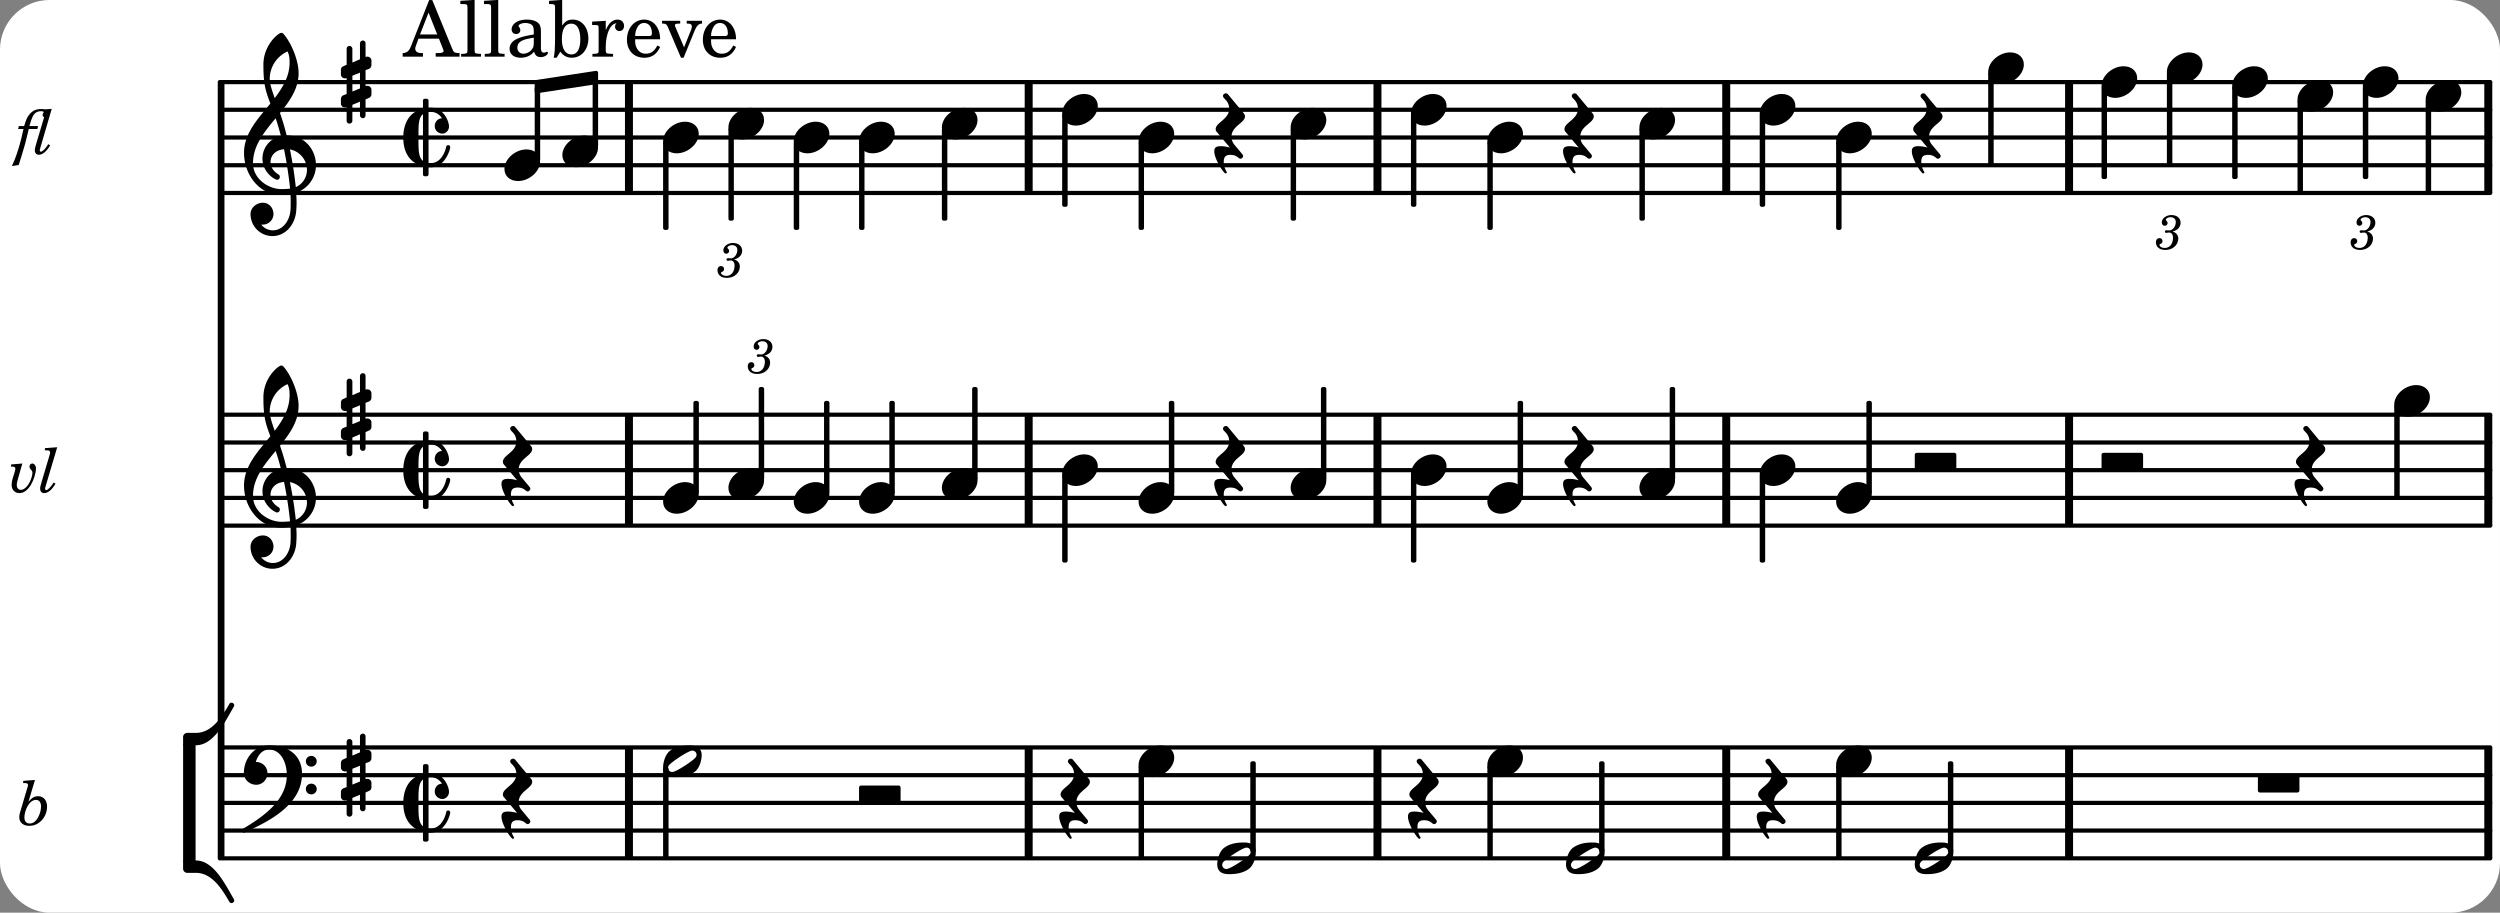 <svg xmlns="http://www.w3.org/2000/svg" xmlns:xlink="http://www.w3.org/1999/xlink" width="529.2" height="193.2" viewBox="0 0 252 92"><rect x="0" y="0" width="252" height="92" fill="#808080" stroke="none"/><rect width="100%" height="100%" fill="#fff" rx="5"/><defs><path id="a" d="M-.156-.844c0 .094.031.203.125.297L1.28 1.016A3.4 3.4 0 0 0 .375.875c-.469 0-.672.125-.672.516 0 .78.953 2.234 1.14 2.234A.134.134 0 0 0 .97 3.5c0-.062-.313-.406-.313-1.047 0-.484.172-.703.672-.703.688 0 .797.39 1 .39a.29.29 0 0 0 .281-.28c0-.048-.03-.11-.078-.173L1.75.75a1.27 1.27 0 0 1-.312-.828c0-1.078 1.359-1.39 1.359-2.047a.47.47 0 0 0-.11-.297L1.064-4.375a.28.28 0 0 0-.204-.078c-.14 0-.28.125-.28.266 0 .046.03.109.062.171l.265.282c.203.234.297.547.297.828 0 1.078-1.36 1.39-1.36 2.062m0 0"/><path id="b" d="M2.219-1.594C1.109-1.594 0-.64 0 .375c0 .719.563 1.219 1.375 1.219 1.11 0 2.219-.953 2.219-1.969 0-.719-.563-1.219-1.375-1.219m0 0"/><path id="d" d="M3.375-.656a.4.4 0 0 1-.11.281C3-.047 1.329 1.078.923 1.078A.42.42 0 0 1 .5.656C.5.562.547.453.61.375.89.047 2.546-1.078 2.952-1.078a.42.42 0 0 1 .422.422m-.719-.938c-.484 0-1.25.047-1.89.485C.109-.672 0 .359 0 .594c0 1 .89 1 1.234 1 .47 0 1.25-.047 1.891-.485.656-.437.766-1.468.766-1.703 0-1-.891-1-1.235-1m0 0"/><path id="e" d="M3.984 0c.11 0 .204-.094.204-.203v-1.344a.207.207 0 0 0-.204-.203H.204A.207.207 0 0 0 0-1.547v1.344C0-.093.094 0 .203 0Zm0 0"/><path id="f" d="M7.266-.016C7.266-1.546 6.14-3 4.359-3h-.046a24 24 0 0 0-.672-2.266c1-1.218 1.875-2.468 1.875-4.03 0-1.298-.766-3.11-1.547-3.97a.33.33 0 0 0-.203-.078c-.282 0-1.797 1.219-1.797 3.203 0 1.985.218 2.657.703 3.922-1.25 1.532-2.656 3-2.656 4.969C.016.953 1.563 3 3.75 3c.469 0 .89-.078.953-.078.016.265.016.562.016.844 0 .234 0 .468-.016.703-.062 1.11-.766 2.093-1.781 2.093a1.48 1.48 0 0 1-1.172-.578h.172c.578 0 1.062-.484 1.062-1.062 0-.625-.453-1.14-1.062-1.14-.656 0-1.25.5-1.25 1.14 0 1.234 1 2.219 2.203 2.219 1.36 0 2.313-1.203 2.406-2.578.016-.266.032-.532.032-.782 0-.344-.016-.672-.047-1.015a2.92 2.92 0 0 0 2-2.782m-2.032 2.22a40 40 0 0 0-.593-3.798A2.11 2.11 0 0 1 6.359.47c0 .812-.5 1.469-1.125 1.734m-1.453.202c-1.297 0-2.86-1.015-2.86-2.61 0-1.78 1.142-3.155 2.282-4.53.203.593.375 1.187.531 1.797A2.3 2.3 0 0 0 1.875-.672c0 1.422 1.266 2.14 1.469 2.14.172 0 .281-.14.281-.296a.28.28 0 0 0-.078-.203c-.594-.344-.86-.828-.86-1.297 0-.625.485-1.219 1.36-1.281.328 1.578.531 3.156.61 3.968-.376.047-.876.047-.876.047m.625-13.875c.14.328.203.547.203 1.11 0 1.375-.671 2.5-1.5 3.593-.312-.875-.5-1.484-.5-1.937 0-1.188.704-2.281 1.797-2.766m0 0"/><path id="n" d="M4.734.984c0-.125-.093-.218-.203-.218a.2.2 0 0 0-.203.172c-.187.843-.719 1.64-1.531 1.64-.094 0-.172 0-.25-.015v-5.126c.078-.015.156-.015.25-.015.469 0 .844.25 1.11.64-.454.016-.735.391-.735.782 0 .515.453.765.765.765.36 0 .672-.328.672-.718C4.61-1.641 4.063-3 2.797-3h-.25v-.703a.197.197 0 0 0-.203-.203h-.172c-.11 0-.188.078-.188.203v.797C.25-2.484 0-.875 0 0c0 2.125 1.266 2.719 1.984 2.906v.797c0 .125.079.203.188.203h.172c.11 0 .203-.078.203-.203V3h.25C4.234 3 4.734 1.172 4.734.984M1.984 2.36c-.421-.343-.453-1.046-.453-1.953v-.812c0-.906.032-1.61.453-1.953Zm0 0"/><path id="o" d="M.578-.406v1.61l-.328.124a.41.41 0 0 0-.25.375v.469a.4.4 0 0 0 .406.39c.078 0 .125-.015.172-.03v1.374a.28.28 0 0 0 .281.281c.157 0 .297-.125.297-.28v-1.61l.766-.328v1.375c0 .172.14.297.297.297s.265-.125.265-.297V1.75l.344-.156a.39.39 0 0 0 .25-.36V.766c0-.22-.203-.391-.406-.391-.078 0-.125.016-.188.031v-1.61l.344-.124a.43.43 0 0 0 .25-.375v-.469c0-.219-.203-.39-.406-.39-.078 0-.125.015-.188.03v-1.374c0-.156-.109-.281-.265-.281s-.297.125-.297.28v1.61l-.766.328v-1.375A.297.297 0 0 0 .86-3.64c-.156 0-.28.125-.28.297v1.594l-.329.156c-.156.047-.25.203-.25.36v.468a.4.4 0 0 0 .406.391c.078 0 .125-.016.172-.031m1.344-.547V.64l-.766.312V-.64Zm0 0"/><path id="p" d="M6.25 1.39c0 .313.234.548.547.548a.543.543 0 0 0 .547-.547.54.54 0 0 0-.547-.532.53.53 0 0 0-.547.532m0-2.78a.53.53 0 0 0 .547.53.54.54 0 0 0 .547-.53.543.543 0 0 0-.547-.548.534.534 0 0 0-.547.547M2.547-3C1.094-3 0-1.703 0-.219 0 .453.578.97 1.25.97c.625 0 1.125-.531 1.125-1.188 0-.61-.516-1.11-1.125-1.11h-.047c.219-.718.656-1.25 1.344-1.25 1.156 0 1.781 1.282 1.781 2.579 0 2.5-2.281 4.14-4.469 5.438-.047.046-.078.109-.078.14 0 .125.11.219.219.219a.2.2 0 0 0 .14-.063C2.954 4.5 5.86 2.797 5.86-.14 5.86-1.984 4.5-3 2.546-3m0 0"/><path id="q" d="M3.984 1.75c.11 0 .204-.094.204-.203V.203A.207.207 0 0 0 3.984 0H.204A.207.207 0 0 0 0 .203v1.344c0 .11.094.203.203.203Zm0 0"/><path id="r" d="M4.875-3.672a.25.25 0 0 0-.219.14C3.844-2.124 2.86-.624 1.281-.624h-.86A.42.42 0 0 0 0-.203v.828h1.281c1.782 0 2.922-2.312 3.828-3.89.032-.047.047-.079.047-.126a.28.28 0 0 0-.281-.28m0 0"/><path id="s" d="M5.156 3.39c0-.046-.015-.078-.047-.124C4.203 1.688 3.063-.625 1.281-.625H0v.828a.42.42 0 0 0 .422.422h.86c1.577 0 2.562 1.5 3.374 2.906.047.094.14.14.219.14a.28.28 0 0 0 .281-.28m0 0"/><path id="c" d="M1.656-1.781c.235-.063.328-.11.438-.188a.82.82 0 0 0 .375-.687c0-.469-.375-.781-.922-.781-.531 0-.969.343-.969.734 0 .203.11.344.297.344a.28.28 0 0 0 .281-.282c0-.078-.031-.14-.11-.218C1-2.906.985-2.938.985-2.97c0-.125.25-.25.47-.25.327 0 .53.188.53.485 0 .437-.312.843-.64.843h-.11c-.14-.015-.14-.015-.171-.015-.11 0-.172.047-.172.14 0 .079.062.125.14.125.032 0 .063 0 .11-.015.062-.016.14-.016.187-.016.219 0 .375.203.375.5 0 .234-.047.469-.156.656a.75.75 0 0 1-.688.391c-.28 0-.515-.14-.515-.297 0-.062.031-.078.11-.11.14-.062.187-.155.187-.28a.287.287 0 0 0-.297-.297c-.219 0-.36.156-.36.406 0 .484.36.781.954.781.734 0 1.296-.5 1.296-1.156a.68.68 0 0 0-.156-.438c-.11-.125-.203-.187-.422-.265m0 0"/><path id="g" d="M2.922-5.703h-.313L.83-1.187c-.22.609-.423.796-.86.828h-.031V0h2.046v-.36h-.14c-.422 0-.64-.156-.64-.452 0-.094.03-.188.077-.313l.25-.687h2.063L4-.782c.047.126.063.173.063.22 0 .125-.188.203-.47.203h-.327V0h2.406v-.36h-.11c-.406-.015-.484-.062-.656-.5Zm-.375 1.266.875 2.203H1.687Zm0 0"/><path id="h" d="m1.578-5.719-1.437.094v.328h.39c.282.016.328.063.328.39v4.313C.844-.469.844-.422.813-.39.75-.312.609-.28.265-.28H.219V0h2v-.281h-.047c-.516-.016-.594-.047-.594-.328Zm0 0"/><path id="i" d="M3.5-2.5c0-.484-.078-.734-.312-.922-.25-.203-.626-.312-1.126-.312-.874 0-1.515.422-1.515.984 0 .281.187.469.453.469.25 0 .422-.156.422-.39a.5.5 0 0 0-.125-.313c-.047-.063-.047-.079-.047-.11 0-.156.313-.297.688-.297.234 0 .515.079.64.188.14.125.203.312.203.656v.313c-.812.14-1.062.203-1.453.343-.672.25-.984.61-.984 1.094 0 .563.437.906 1.125.906C2 .11 2.484-.094 2.813-.5c.124.406.312.547.687.547.344 0 .703-.219.703-.438 0-.062-.031-.093-.078-.093-.031 0-.062 0-.11.03-.109.048-.156.048-.218.048-.219 0-.297-.14-.297-.531Zm-.719.953c0 .469-.031.578-.156.766a1.1 1.1 0 0 1-.89.484c-.36 0-.61-.25-.61-.61 0-.312.156-.546.5-.718.25-.11.547-.187 1.156-.281Zm0 0"/><path id="j" d="m1.39-5.719-1.327.094v.328h.265c.297.016.344.063.344.39v3.016c0 1.079-.047 1.672-.14 2h.296L1.203-.5c.313.422.688.61 1.156.61.97 0 1.672-.813 1.672-1.938 0-1.11-.656-1.906-1.578-1.906-.484 0-.765.172-1.062.609Zm.923 2.39c.578 0 .906.563.906 1.579 0 .984-.313 1.531-.89 1.531-.61 0-.97-.562-.97-1.515 0-1.047.329-1.594.954-1.594m0 0"/><path id="k" d="M1.531-3.61.156-3.53v.344h.328c.297 0 .329.046.329.374v2.22c0 .124-.016.171-.047.202-.047.079-.203.11-.547.11H.188V0h2.078v-.281h-.141c-.516-.016-.594-.047-.594-.328v-.422C1.547-2.328 2-3.328 2.61-3.36c-.109.125-.14.203-.14.359 0 .234.187.422.437.422.281 0 .469-.219.469-.516 0-.39-.266-.64-.672-.64-.5 0-.906.39-1.172 1.078Zm0 0"/><path id="l" d="M3.61-1.75c0-1.156-.657-1.984-1.61-1.984-.984 0-1.734.859-1.734 2.03C.266-.608.969.11 2.016.11c.75 0 1.265-.359 1.593-1.093l-.28-.141c-.313.594-.642.828-1.157.828q-.586 0-.89-.516c-.141-.234-.204-.5-.188-.937Zm-2.516-.328a1.7 1.7 0 0 1 .11-.625c.171-.469.421-.688.796-.688.469 0 .781.407.781 1.032 0 .218-.078.28-.328.28Zm0 0"/><path id="m" d="m2.281-.937-.875-2.047a.4.4 0 0 1-.047-.172c0-.125.11-.172.422-.172h.11v-.281H.063v.28h.062c.297 0 .406.079.516.329L1.969.11h.265l1.11-2.72c.219-.515.406-.703.719-.718h.03v-.281H2.548v.28h.11c.265 0 .406.095.406.267A.9.9 0 0 1 3-2.734Zm0 0"/><path id="t" d="M1.781-4.531.61-4.438l-.03.22h.14c.25 0 .36.062.36.202a.9.9 0 0 1-.063.266L.28-1.266a2 2 0 0 0-.078.485c0 .531.39.875 1 .875.469 0 .828-.156 1.172-.469.406-.39.625-.906.625-1.469 0-.625-.36-1.047-.906-1.047-.36 0-.625.157-.969.563Zm.11 2.015c.312 0 .5.25.5.641 0 .406-.125.813-.328 1.172-.235.39-.5.562-.813.562-.328 0-.531-.218-.531-.593 0-.391.14-.86.36-1.22.234-.374.5-.562.812-.562m0 0"/><path id="u" d="m1.36-2.89-1.126.093-.03.219h.109c.234 0 .343.062.343.187 0 .047-.015.172-.047.282l-.218.703c-.079.25-.11.515-.11.703 0 .453.328.797.782.797.421 0 .796-.266 1.14-.797.297-.5.531-1.219.531-1.703 0-.266-.171-.485-.375-.485-.156 0-.28.141-.28.313 0 .11.03.172.124.281.156.172.172.219.172.344 0 .219-.11.594-.266.922-.25.5-.593.797-.906.797-.234 0-.406-.203-.406-.47 0-.187.047-.437.156-.765Zm0 0"/><path id="v" d="m1.813-4.531-1.235.093-.015.22H.75c.25 0 .344.062.344.202 0 .063-.016.141-.047.266L.266-1.125c-.157.516-.172.594-.172.781 0 .266.156.438.406.438.39 0 .781-.328 1.14-.953l-.187-.11c-.312.485-.578.75-.75.75-.078 0-.11-.047-.11-.125s0-.094.079-.343Zm0 0"/><path id="w" d="M2.984-4.484c-.14-.016-.25-.032-.406-.032-.547 0-.922.188-1.234.61-.219.297-.25.375-.485 1.11H.33L.25-2.5h.547l-.25 1.063C.297-.453-.031.53-.375 1.233l.688-.109c.125-.36.5-1.594.64-2.11L1.328-2.5h.86l.078-.297H1.39c.156-.531.218-.734.343-.984.188-.36.454-.516.829-.516.187 0 .265.016.265.094 0 .031-.015.047-.047.11-.031.077-.062.124-.062.171 0 .094.062.188.156.235l-.766 2.562c-.14.484-.171.594-.171.781 0 .266.156.438.406.438.375 0 .781-.328 1.14-.953l-.187-.11c-.281.438-.578.75-.75.75-.078 0-.11-.047-.11-.125s0-.078.079-.343L3.64-4.531Zm0 0"/></defs><path fill="none" stroke="#000" stroke-linecap="round" stroke-miterlimit="10" stroke-width=".423" d="M22.559 19.45h228.453M22.559 16.656h228.453M22.559 13.86h228.453M22.559 11.066h228.453M22.559 8.273h228.453"/><path fill="none" stroke="#000" stroke-miterlimit="10" stroke-width=".804" d="M63.398 52.984v-11.18M63.398 86.52V75.34M63.398 19.45V8.272M174.004 19.45V8.272M174.004 52.984v-11.18M174.004 86.52V75.34M208.563 86.52V75.34M103.691 86.52V75.34M208.563 52.984v-11.18M208.563 19.45V8.272M103.691 52.984v-11.18M103.691 19.45V8.272M250.82 19.45V8.272M250.82 52.984v-11.18M250.82 86.52V75.34"/><path fill="none" stroke="#000" stroke-linecap="round" stroke-miterlimit="10" stroke-width=".423" d="M22.559 52.984h228.453M22.559 50.191h228.453M22.559 47.395h228.453M22.559 44.602h228.453M22.559 41.805h228.453M22.559 86.52h228.453M22.559 83.723h228.453M22.559 80.93h228.453M22.559 78.137h228.453M22.559 75.34h228.453"/><path fill="none" stroke="#000" stroke-miterlimit="10" stroke-width=".804" d="M138.848 19.45V8.272M138.848 86.52V75.34M138.848 52.984v-11.18"/><use xlink:href="#a" x="177.378" y="80.93"/><path fill="none" stroke="#000" stroke-linejoin="round" stroke-miterlimit="10" stroke-width=".399" d="M188.332 49.61h.152v-9h-.152Zm0 0"/><path d="M188.332 49.61h.152v-9h-.152Zm0 0"/><path fill="none" stroke="#000" stroke-linejoin="round" stroke-miterlimit="10" stroke-width=".399" d="M177.578 20.648h.152v-9h-.152Zm0 0"/><path d="M177.578 20.648h.149v-9h-.149Zm0 0"/><path fill="none" stroke="#000" stroke-linejoin="round" stroke-miterlimit="10" stroke-width=".399" d="M168.504 48.21h.152v-9h-.152Zm0 0"/><path d="M168.504 48.21h.152v-9h-.152Zm0 0"/><use xlink:href="#b" x="177.378" y="47.395"/><use xlink:href="#b" x="177.378" y="11.066"/><use xlink:href="#b" x="185.081" y="50.19"/><use xlink:href="#b" x="185.081" y="13.861"/><use xlink:href="#b" x="185.081" y="76.738"/><path fill="none" stroke="#000" stroke-linejoin="round" stroke-miterlimit="10" stroke-width=".399" d="M185.281 22.977h.149V14.44h-.149Zm0 0"/><path d="M185.281 22.977h.149V14.44h-.149Zm0 0"/><path fill="none" stroke="#000" stroke-linejoin="round" stroke-miterlimit="10" stroke-width=".399" d="M177.578 56.512h.152v-8.535h-.152Zm0 0"/><path d="M177.578 56.512h.149v-8.535h-.149Zm0 0"/><path fill="none" stroke="#000" stroke-linejoin="round" stroke-miterlimit="10" stroke-width=".399" d="M150.125 22.977h.148V14.44h-.148Zm0 0"/><path d="M150.121 22.977h.152V14.44h-.152Zm0 0"/><use xlink:href="#b" x="149.924" y="76.738"/><use xlink:href="#b" x="149.924" y="50.19"/><use xlink:href="#b" x="149.924" y="13.861"/><path fill="none" stroke="#000" stroke-linejoin="round" stroke-miterlimit="10" stroke-width=".399" d="M142.422 56.512h.148v-8.535h-.148Zm0 0"/><path d="M142.422 56.512h.148v-8.535h-.148Zm0 0"/><path fill="none" stroke="#000" stroke-linejoin="round" stroke-miterlimit="10" stroke-width=".399" d="M142.422 20.648h.148v-9h-.148Zm0 0"/><path d="M142.422 20.648h.148v-9h-.148Zm0 0"/><use xlink:href="#c" x="236.962" y="25.116"/><path fill="none" stroke="#000" stroke-linejoin="round" stroke-miterlimit="10" stroke-width=".399" d="M165.453 22.047h.152v-9.004h-.152Zm0 0"/><path d="M165.453 22.047h.149v-9h-.149Zm0 0"/><use xlink:href="#b" x="165.253" y="48.793"/><use xlink:href="#b" x="165.253" y="12.464"/><path fill="none" stroke="#000" stroke-linejoin="round" stroke-miterlimit="10" stroke-width=".399" d="M161.39 85.73h.15v-8.793h-.15Zm0 0"/><path d="M161.39 85.73h.15v-8.793h-.15Zm0 0"/><use xlink:href="#d" x="157.854" y="86.519"/><use xlink:href="#a" x="157.854" y="47.395"/><use xlink:href="#a" x="157.854" y="13.861"/><path fill="none" stroke="#000" stroke-linejoin="round" stroke-miterlimit="10" stroke-width=".399" d="M150.125 86.32h.148v-9h-.148Zm0 0"/><path d="M150.121 86.32h.152v-9h-.152Zm0 0"/><path fill="none" stroke="#000" stroke-linejoin="round" stroke-miterlimit="10" stroke-width=".399" d="M153.176 49.61h.152v-9h-.152Zm0 0"/><path d="M153.176 49.61h.152v-9h-.152Zm0 0"/><use xlink:href="#b" x="244.506" y="9.669"/><path fill="none" stroke="#000" stroke-linejoin="round" stroke-miterlimit="10" stroke-width=".399" d="M241.54 49.992h.151v-9.004h-.152Zm0 0"/><path d="M241.54 49.992h.148v-9h-.149Zm0 0"/><use xlink:href="#b" x="241.339" y="40.409"/><path fill="none" stroke="#000" stroke-linejoin="round" stroke-miterlimit="10" stroke-width=".399" d="M238.371 17.852h.152v-9h-.152Zm0 0"/><path d="M238.371 17.855h.152v-9h-.152Zm0 0"/><use xlink:href="#b" x="238.172" y="8.272"/><path fill="none" stroke="#000" stroke-linejoin="round" stroke-miterlimit="10" stroke-width=".399" d="M244.707 19.25h.152v-9h-.152Zm0 0"/><path d="M244.707 19.25h.148v-9h-.148Zm0 0"/><path fill="none" stroke="#000" stroke-linejoin="round" stroke-miterlimit="10" stroke-width=".399" d="M231.79 19.25h.148v-9h-.149Zm0 0"/><path d="M231.79 19.25h.148v-9h-.149Zm0 0"/><use xlink:href="#a" x="231.588" y="47.395"/><use xlink:href="#b" x="231.588" y="9.669"/><path fill="none" stroke="#000" stroke-linejoin="round" stroke-miterlimit="10" stroke-width=".399" d="M225.203 17.852h.152v-9h-.152Zm0 0"/><path d="M225.203 17.855h.152v-9h-.152Zm0 0"/><use xlink:href="#b" x="225.004" y="8.272"/><use xlink:href="#c" x="217.334" y="25.116"/><path fill="none" stroke="#000" stroke-linejoin="round" stroke-miterlimit="10" stroke-width=".399" d="M54.098 8.258v.945l5.992-.918V7.34Zm0 0"/><path d="M54.098 8.258v.945l5.992-.918V7.34Zm0 0"/><use xlink:href="#c" x="75.392" y="37.619"/><use xlink:href="#c" x="72.339" y="27.931"/><use xlink:href="#b" x="211.837" y="8.272"/><path fill="none" stroke="#000" stroke-linejoin="round" stroke-miterlimit="10" stroke-width=".399" d="M200.61 16.457h.152v-9h-.153Zm0 0"/><path d="M200.61 16.457h.152v-9h-.153Zm0 0"/><use xlink:href="#b" x="200.41" y="6.875"/><path fill="none" stroke="#000" stroke-linejoin="round" stroke-miterlimit="10" stroke-width=".399" d="M196.547 85.73h.148v-8.793h-.148Zm0 0"/><path d="M196.547 85.73h.148v-8.793h-.148Zm0 0"/><use xlink:href="#d" x="193.009" y="86.519"/><use xlink:href="#e" x="193.009" y="47.395"/><use xlink:href="#a" x="193.009" y="13.861"/><path fill="none" stroke="#000" stroke-linejoin="round" stroke-miterlimit="10" stroke-width=".399" d="M185.281 86.32h.149v-9h-.149Zm0 0"/><path d="M185.281 86.32h.149v-9h-.149Zm0 0"/><path fill="none" stroke="#000" stroke-linejoin="round" stroke-miterlimit="10" stroke-width=".399" d="M218.621 16.457h.152v-9h-.152Zm0 0"/><path d="M218.621 16.457h.149v-9h-.149Zm0 0"/><use xlink:href="#b" x="218.42" y="6.875"/><path fill="none" stroke="#000" stroke-linejoin="round" stroke-miterlimit="10" stroke-width=".399" d="M212.035 17.852h.153v-9h-.153Zm0 0"/><path d="M212.035 17.855h.153v-9h-.153Zm0 0"/><use xlink:href="#e" x="211.836" y="47.395"/><path fill="none" stroke="#000" stroke-linejoin="round" stroke-miterlimit="10" stroke-width=".399" d="M67.04 86.32h.151v-8.793h-.152Zm0 0"/><path d="M67.04 86.32h.151v-8.793h-.152Zm0 0"/><path fill="none" stroke="#000" stroke-linejoin="round" stroke-miterlimit="10" stroke-width=".399" d="M70.094 49.61h.152v-9h-.152Zm0 0"/><path d="M70.094 49.61h.148v-9h-.148Zm0 0"/><path fill="none" stroke="#000" stroke-linejoin="round" stroke-miterlimit="10" stroke-width=".399" d="M67.04 22.977h.151V14.44h-.152Zm0 0"/><path d="M67.04 22.977h.151V14.44h-.152Zm0 0"/><use xlink:href="#d" x="66.84" y="76.738"/><use xlink:href="#b" x="66.84" y="50.19"/><path fill="none" stroke="#000" stroke-linejoin="round" stroke-miterlimit="10" stroke-width=".399" d="M86.793 22.977h.148V14.44h-.148Zm0 0"/><path d="M86.793 22.977h.148V14.44h-.148Zm0 0"/><use xlink:href="#e" x="86.592" y="80.93"/><use xlink:href="#b" x="86.592" y="50.19"/><use xlink:href="#b" x="86.592" y="13.861"/><path fill="none" stroke="#000" stroke-linejoin="round" stroke-miterlimit="10" stroke-width=".399" d="M83.262 49.61h.148v-9h-.148Zm0 0"/><path d="M83.262 49.61h.148v-9h-.148Zm0 0"/><path fill="none" stroke="#000" stroke-linejoin="round" stroke-miterlimit="10" stroke-width=".399" d="M80.207 22.977h.152V14.44h-.152Zm0 0"/><path d="M80.207 22.977h.152V14.44h-.152Zm0 0"/><use xlink:href="#b" x="80.008" y="50.19"/><use xlink:href="#b" x="80.008" y="13.861"/><path fill="none" stroke="#000" stroke-linejoin="round" stroke-miterlimit="10" stroke-width=".399" d="M76.676 48.21h.152v-9h-.152Zm0 0"/><path d="M76.676 48.21h.152v-9h-.152Zm0 0"/><path fill="none" stroke="#000" stroke-linejoin="round" stroke-miterlimit="10" stroke-width=".399" d="M73.625 22.047h.148v-9.004h-.148Zm0 0"/><path d="M73.625 22.047h.148v-9h-.148Zm0 0"/><use xlink:href="#b" x="73.424" y="48.793"/><use xlink:href="#b" x="73.424" y="12.464"/><use xlink:href="#f" x="24.582" y="16.655"/><path fill="none" stroke="#000" stroke-linejoin="round" stroke-miterlimit="10" stroke-width=".399" d="M54.098 16.074h.152V8.891h-.152Zm0 0"/><path d="M54.098 16.074h.152V8.891h-.152Zm0 0"/><use xlink:href="#g" x="40.651" y="5.709"/><use xlink:href="#h" x="46.263" y="5.709"/><use xlink:href="#h" x="48.644" y="5.709"/><use xlink:href="#i" x="51.025" y="5.709"/><use xlink:href="#j" x="55.277" y="5.709"/><use xlink:href="#k" x="59.529" y="5.709"/><use xlink:href="#l" x="62.931" y="5.709"/><use xlink:href="#m" x="66.673" y="5.709"/><use xlink:href="#l" x="70.584" y="5.709"/><use xlink:href="#n" x="40.651" y="80.93"/><use xlink:href="#o" x="34.363" y="78.135"/><use xlink:href="#p" x="24.582" y="78.135"/><use xlink:href="#a" x="50.847" y="80.93"/><use xlink:href="#n" x="40.651" y="47.395"/><use xlink:href="#o" x="34.363" y="41.806"/><use xlink:href="#f" x="24.582" y="50.19"/><use xlink:href="#a" x="50.847" y="47.395"/><use xlink:href="#n" x="40.651" y="13.861"/><use xlink:href="#o" x="34.363" y="8.272"/><use xlink:href="#b" x="50.847" y="16.655"/><use xlink:href="#q" x="227.595" y="78.135"/><path fill="none" stroke="#000" stroke-linejoin="round" stroke-miterlimit="10" stroke-width=".423" d="M22.16 86.52h.254V8.273h-.254Zm0 0"/><path d="M22.16 86.52h.254V8.273h-.254Zm0 0"/><use xlink:href="#r" x="18.456" y="74.5"/><use xlink:href="#s" x="18.456" y="87.359"/><path fill="none" stroke="#000" stroke-linejoin="round" stroke-miterlimit="10" stroke-width="1.258" d="M19.086 86.855V75.004"/><use xlink:href="#t" x="1.743" y="83.149"/><use xlink:href="#u" x=".893" y="49.612"/><use xlink:href="#v" x="3.954" y="49.612"/><use xlink:href="#w" x="1.573" y="15.506"/><use xlink:href="#b" x="66.84" y="13.861"/><path fill="none" stroke="#000" stroke-linejoin="round" stroke-miterlimit="10" stroke-width=".399" d="M59.938 14.676h.152V8.05h-.153Zm0 0"/><path d="M59.938 14.676h.152V8.05h-.153Zm0 0"/><use xlink:href="#b" x="56.685" y="15.258"/><path fill="none" stroke="#000" stroke-linejoin="round" stroke-miterlimit="10" stroke-width=".399" d="M118.02 49.61h.152v-9h-.152Zm0 0"/><path d="M118.02 49.61h.152v-9h-.152Zm0 0"/><use xlink:href="#d" x="122.697" y="86.519"/><use xlink:href="#a" x="122.697" y="47.395"/><use xlink:href="#a" x="122.697" y="13.861"/><path fill="none" stroke="#000" stroke-linejoin="round" stroke-miterlimit="10" stroke-width=".399" d="M114.969 86.32h.148v-9h-.148Zm0 0"/><path d="M114.969 86.32h.148v-9h-.148Zm0 0"/><path fill="none" stroke="#000" stroke-linejoin="round" stroke-miterlimit="10" stroke-width=".399" d="M114.969 22.977h.148V14.44h-.148Zm0 0"/><path d="M114.969 22.977h.148V14.44h-.148Zm0 0"/><use xlink:href="#b" x="114.768" y="76.738"/><use xlink:href="#b" x="114.768" y="50.19"/><path fill="none" stroke="#000" stroke-linejoin="round" stroke-miterlimit="10" stroke-width=".399" d="M89.844 49.61h.152v-9h-.152Zm0 0"/><path d="M89.844 49.61h.152v-9h-.152Zm0 0"/><use xlink:href="#a" x="142.221" y="80.93"/><use xlink:href="#b" x="142.221" y="47.395"/><use xlink:href="#b" x="142.221" y="11.066"/><path fill="none" stroke="#000" stroke-linejoin="round" stroke-miterlimit="10" stroke-width=".399" d="M133.348 48.21h.152v-9h-.152Zm0 0"/><path d="M133.348 48.21h.152v-9h-.152Zm0 0"/><use xlink:href="#b" x="114.768" y="13.861"/><path fill="none" stroke="#000" stroke-linejoin="round" stroke-miterlimit="10" stroke-width=".399" d="M130.297 22.047h.148v-9.004h-.148Zm0 0"/><path d="M130.297 22.047h.148v-9h-.148Zm0 0"/><use xlink:href="#b" x="130.097" y="48.793"/><use xlink:href="#b" x="130.097" y="12.464"/><path fill="none" stroke="#000" stroke-linejoin="round" stroke-miterlimit="10" stroke-width=".399" d="M126.23 85.73h.153v-8.793h-.153Zm0 0"/><path d="M126.23 85.73h.153v-8.793h-.153Zm0 0"/><use xlink:href="#a" x="107.065" y="80.93"/><use xlink:href="#b" x="107.065" y="47.395"/><use xlink:href="#b" x="107.065" y="11.066"/><path fill="none" stroke="#000" stroke-linejoin="round" stroke-miterlimit="10" stroke-width=".399" d="M98.191 48.21h.153v-9h-.153Zm0 0"/><path d="M98.191 48.21h.153v-9h-.153Zm0 0"/><path fill="none" stroke="#000" stroke-linejoin="round" stroke-miterlimit="10" stroke-width=".399" d="M95.14 22.047h.153v-9.004h-.152Zm0 0"/><path d="M95.14 22.047h.15v-9h-.15Zm0 0"/><use xlink:href="#b" x="94.941" y="48.793"/><use xlink:href="#b" x="94.941" y="12.464"/><path fill="none" stroke="#000" stroke-linejoin="round" stroke-miterlimit="10" stroke-width=".399" d="M107.266 56.512h.152v-8.535h-.152Zm0 0"/><path d="M107.266 56.512h.148v-8.535h-.148Zm0 0"/><path fill="none" stroke="#000" stroke-linejoin="round" stroke-miterlimit="10" stroke-width=".399" d="M107.266 20.648h.152v-9h-.152Zm0 0"/><path d="M107.266 20.648h.148v-9h-.148Zm0 0"/></svg>